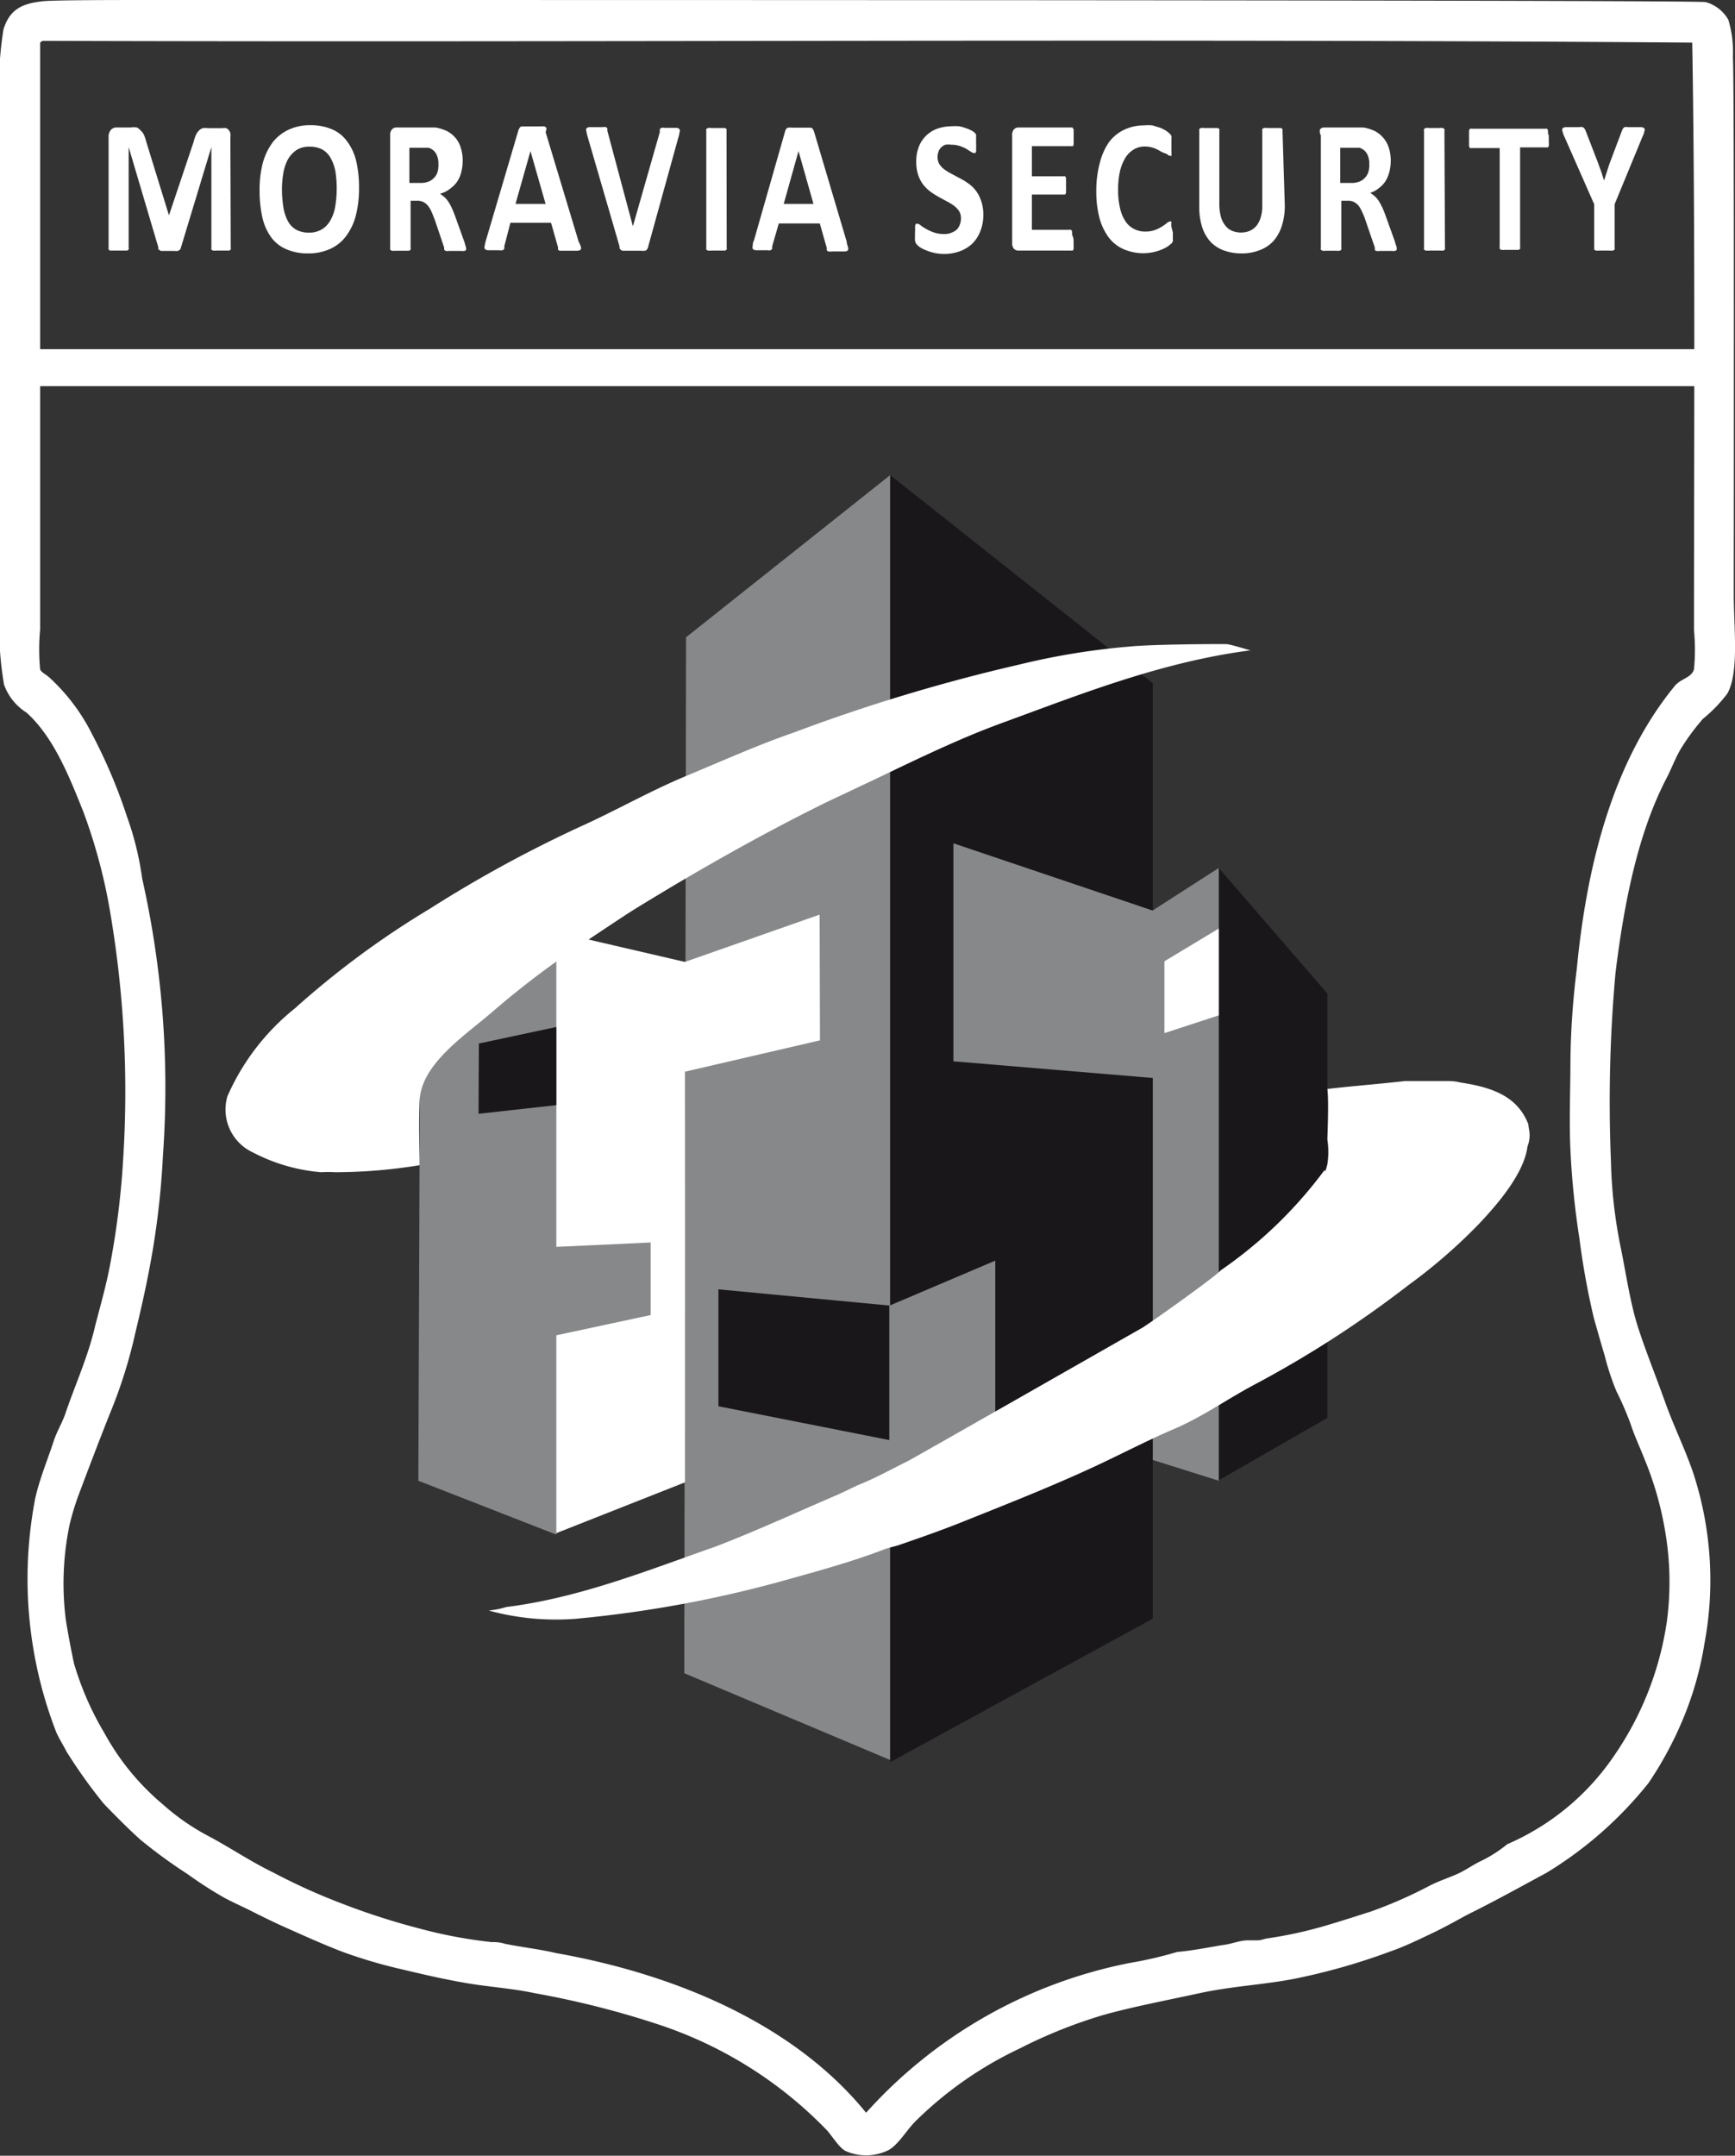 <svg xmlns="http://www.w3.org/2000/svg" viewBox="0 0 98.58 122.42">
  <rect x="0" y="0" width="98.58" height="122.42" fill="#333333" stroke="none"/>
  <title>mse_logo_footer</title>
  <g>
    <path d="M87.86,106.36c-1.54.83-2.83,1.55-4.34,2.3-.46.23-1.19.67-2.24,1.17-.76.36-1.5.72-2.31,1a36,36,0,0,1-5.17,1.49c-1.78.38-3.7.45-5.64.87s-3.74.76-5.44,1.23a27.8,27.8,0,0,0-4.76,1.9,21.4,21.4,0,0,0-5.9,4.1c-.53.51-1,1.37-1.59,1.69a2.9,2.9,0,0,1-2.41.05c-.38-.19-.73-.79-1.07-1.18a23.56,23.56,0,0,0-9.54-6,51.11,51.11,0,0,0-7.07-1.79c-1.26-.27-2.55-.35-3.8-.56s-2.43-.48-3.64-.77a28.45,28.45,0,0,1-3.43-1c-1.05-.4-2.05-.85-3.06-1.3-.8-.35-1.55-.72-2.32-1.11-.22-.11-1.13-.53-1.44-.71a22.38,22.38,0,0,1-2-1.29,29.46,29.46,0,0,1-2.57-1.86c-.41-.31-1.92-1.83-2.25-2.19a29.56,29.56,0,0,1-2.09-2.93c-.19-.38-.41-.71-.58-1.09A24.09,24.09,0,0,1,2,85.1c.25-1.13.71-2.21,1.07-3.32.18-.53.48-1,.67-1.58C4.3,78.56,5,77.06,5.41,75.28c.3-1.16.64-2.33.87-3.59A46.47,46.47,0,0,0,7,65.79a60.69,60.69,0,0,0-.82-14.45,31.51,31.51,0,0,0-1.44-5.23c-.8-2-1.69-4.25-3.23-5.64A3.11,3.11,0,0,1,.23,38.88,18.89,18.89,0,0,1,0,34.37V6.12a19,19,0,0,1,.2-4.46C.54.57,1.21.21,2.36.08,2.77,0,6.81,0,8.37,0,36,0,96.55,0,96.92.12a2.14,2.14,0,0,1,1.28,1,6.26,6.26,0,0,1,.26,2.09c.08,1.16.05,21.77.05,30.58,0,1.85.31,4.38-.36,5.59a8.24,8.24,0,0,1-1.39,1.44,12.72,12.72,0,0,0-1.18,1.58c-.37.57-.59,1.23-.92,1.85-1.55,3-2.36,6.84-2.87,11a81.54,81.54,0,0,0-.26,10.66,27.49,27.49,0,0,0,.57,5c.32,1.59.54,3.16,1,4.56s1,2.72,1.49,4.1,1.11,2.62,1.59,4a19.53,19.53,0,0,1,.66,9.79,18.77,18.77,0,0,1-1.23,4.3,20.58,20.58,0,0,1-1.94,3.59A22,22,0,0,1,87.86,106.36ZM2.28,2.43V35.75a12.06,12.06,0,0,0,0,2.26c.06.17.29.26.52.46a11.06,11.06,0,0,1,2.41,3.18,30.28,30.28,0,0,1,2,4.71,17.29,17.29,0,0,1,.87,3.54A54,54,0,0,1,9.26,65.59a46.7,46.7,0,0,1-.57,5.33c-.28,1.68-.63,3.23-1,4.77a27.77,27.77,0,0,1-1.39,4.45c-.53,1.3-1.68,4.34-1.72,4.46a14.86,14.86,0,0,0-.63,2,16.37,16.37,0,0,0-.21,5.39c.14.87.29,1.65.46,2.46a17.17,17.17,0,0,0,1.75,4,14.08,14.08,0,0,0,3.28,4,13,13,0,0,0,2.56,1.79c1.22.64,2.42,1.46,3.74,2.1a35,35,0,0,0,4,1.8,39.85,39.85,0,0,0,4.31,1.38,26.72,26.72,0,0,0,4.1.77,2.3,2.3,0,0,1,.77.1c1,.2,2,.31,2.87.52,7.22,1.28,13.72,4.25,17.63,9.07a27.17,27.17,0,0,1,15-8.51,22.45,22.45,0,0,0,2.67-.62c1-.09,1.85-.28,2.71-.41.41-.06.83-.23,1.23-.25.23,0,.41,0,.62,0s.37-.08.56-.11a24,24,0,0,0,3.44-.76c.87-.26,1.68-.52,2.46-.77a25.53,25.53,0,0,0,3.38-1.49c.56-.28,1.28-.51,1.69-.72s.69-.41,1.08-.61a7.45,7.45,0,0,0,1.59-1,14.07,14.07,0,0,0,6-4.92,18,18,0,0,0,3.07-7.74,17,17,0,0,0-.1-5.12,18.74,18.74,0,0,0-1.18-4.11c-.26-.67-.55-1.27-.77-1.94a17.83,17.83,0,0,0-.82-1.9,14.45,14.45,0,0,1-.66-2c-.21-.7-.42-1.44-.62-2.15a43.47,43.47,0,0,1-.82-4.52,46.69,46.69,0,0,1-.51-5c-.08-1.72,0-3.46,0-5.18a45.5,45.5,0,0,1,.36-5.12C90.21,48.55,91.86,43,95.12,39c.36-.48,1-.49,1.13-1a11.55,11.55,0,0,0,0-2.21c0-11,.08-22.83-.1-33.37-31.08-.24-62.54,0-93.71-.1A.26.26,0,0,0,2.28,2.43Z" fill="#fff" fill-rule="evenodd"/>
    <polygon points="50.58 99.95 38.88 95.02 38.93 63.4 38.94 59.38 38.98 36.19 50.58 26.98 50.58 99.95" fill="#878889"/>
    <g>
      <polygon points="75.42 80.52 69.24 84.07 69.24 49.28 75.42 56.42 75.42 80.52" fill="#1a171b"/>
      <polygon points="65.5 91.92 50.58 100.07 50.58 26.98 65.5 38.8 65.5 91.92" fill="#1a171b"/>
      <polygon points="38.93 54.63 38.92 84.18 31.52 87.1 31.52 52.91 38.93 54.63" fill="#fff"/>
      <polygon points="69.25 84.09 65.5 82.91 65.5 51.7 69.25 49.29 69.25 84.09" fill="#878889"/>
      <polygon points="46.57 51.94 38.85 54.65 38.83 60.88 46.59 59.08 46.57 51.94" fill="#fff"/>
      <polygon points="56.55 71.59 50.48 74.17 50.55 87.75 56.55 85.62 56.55 71.59" fill="#878889"/>
      <polygon points="69.25 52.73 66.16 54.59 66.16 58.67 69.25 57.66 69.25 52.73" fill="#fff"/>
      <g>
        <polygon points="31.61 87.15 23.77 84.09 23.88 55.22 31.61 47.71 31.61 87.15" fill="#878889"/>
        <polygon points="36.97 74.68 31.56 75.84 31.56 70.81 36.97 70.56 36.97 74.68" fill="#878889"/>
        <polygon points="31.61 62.76 27.19 63.25 27.21 59.26 31.61 58.32 31.61 62.76" fill="#1a171b"/>
      </g>
      <polygon points="50.53 81.78 40.82 79.86 40.82 73.22 50.53 74.14 50.53 81.78" fill="#1a171b"/>
    </g>
    <polygon points="65.79 51.81 65.78 61.24 54.17 60.27 54.17 47.89 65.79 51.81" fill="#878889"/>
    <path d="M79.84,61.39c.34,0,1.66,0,1.66,0s.57,0,.58,0c.3,0,.58,0,.87.08,1.89.28,3.28.81,3.89,2.38,0,.17.08.42.07.64a1.73,1.73,0,0,1-.12.61c-.19,1.54-1.71,3.31-2.86,4.51A31,31,0,0,1,80,73a61.13,61.13,0,0,1-8.76,5.65c-1.52.81-2.94,1.82-4.51,2.49s-3.08,1.47-4.62,2.18c-2.31,1.07-4.66,2-7.31,3.06-1.19.48-2.44.92-3.69,1.35-.28.1-.53.13-.88.26-1.52.59-3.35,1.12-5.13,1.61a67.37,67.37,0,0,1-12.4,2.33,14.49,14.49,0,0,1-4.93-.47v0a5.26,5.26,0,0,0,1-.2c4.15-.52,8-2.07,11.88-3.43C42.82,87,45,86,47.32,85c.49-.2,1-.47,1.45-.67,1-.4,1.9-.91,2.8-1.35.25-.12,11.79-6.7,13.23-7.52.1,0,4.32-3,4.56-3.32a24.8,24.8,0,0,0,5.91-5.71c0,.22.07,0,.15-.32a4.06,4.06,0,0,0,0-1.39c0-.21.1-2.14,0-2.88C76.89,61.67,78.36,61.56,79.84,61.39Z" fill="#fff" fill-rule="evenodd"/>
    <path d="M64.15,36.72c1.36-.14,5.27-.15,5.54-.14s1.48.41,1.38.35c-5.13.66-9.81,2.55-14.2,4.15-2.13.78-4.26,1.79-6.31,2.77-1.05.51-3.58,1.69-3.79,1.8-3.69,1.82-7.5,4-10.82,6.05-.45.28-2.14,1.41-2.56,1.69a50.4,50.4,0,0,0-5.33,4c-1.58,1.38-4.14,3-4.22,5.14-.06,1.4,0,2.88,0,3.64a30.05,30.05,0,0,1-4.82.4,6.07,6.07,0,0,0-.77,0,10.17,10.17,0,0,1-3.89-1.13,2.68,2.68,0,0,1-1.44-3.18,13.17,13.17,0,0,1,3.84-5,49.83,49.83,0,0,1,7.64-5.64A72.63,72.63,0,0,1,33,46.93c2-.9,3.91-2,6-2.87s4.1-1.77,6.1-2.46a100.47,100.47,0,0,1,12.77-3.85A40.55,40.55,0,0,1,64.15,36.72Z" fill="#fff" fill-rule="evenodd"/>
    <g>
      <path d="M13.11,14.07a.14.14,0,0,1,0,.09.16.16,0,0,1-.09.07l-.18,0h-.56a.58.58,0,0,1-.17,0,.15.15,0,0,1-.1-.07.24.24,0,0,1,0-.09V8.35h0l-1.73,5.71a.23.23,0,0,1-.06.12.35.35,0,0,1-.12.07.6.6,0,0,1-.18,0H9.33l-.19,0L9,14.16a.12.12,0,0,1,0-.1L7.31,8.35h0v5.72a.14.14,0,0,1,0,.09.16.16,0,0,1-.09.07l-.18,0H6.44l-.18,0a.16.16,0,0,1-.09-.07.24.24,0,0,1,0-.09V7.81a.62.62,0,0,1,.12-.42.41.41,0,0,1,.33-.15h.8a1.28,1.28,0,0,1,.36,0A.7.7,0,0,1,8,7.42a.76.76,0,0,1,.18.24,2.54,2.54,0,0,1,.13.39l1.29,4.18h0L11,8.06a2.54,2.54,0,0,1,.13-.39.79.79,0,0,1,.17-.25.46.46,0,0,1,.22-.14,1,1,0,0,1,.3,0h.82a.46.46,0,0,1,.21,0,.33.33,0,0,1,.15.11.51.51,0,0,1,.09.18.88.88,0,0,1,0,.24Z" fill="#fff"/>
      <path d="M20.4,10.67a6.19,6.19,0,0,1-.18,1.56,3.34,3.34,0,0,1-.55,1.17,2.28,2.28,0,0,1-.9.73,2.91,2.91,0,0,1-1.25.26,3,3,0,0,1-1.21-.22,2.08,2.08,0,0,1-.87-.65,3.06,3.06,0,0,1-.52-1.12,6.85,6.85,0,0,1-.17-1.61,6,6,0,0,1,.18-1.53,3.57,3.57,0,0,1,.55-1.16,2.48,2.48,0,0,1,.91-.73,2.83,2.83,0,0,1,1.24-.26,3,3,0,0,1,1.2.22A2,2,0,0,1,19.7,8a3,3,0,0,1,.53,1.11A6.59,6.59,0,0,1,20.4,10.67Zm-1.27.08a6.24,6.24,0,0,0-.07-1A2.47,2.47,0,0,0,18.8,9a1.26,1.26,0,0,0-.47-.5,1.5,1.5,0,0,0-.74-.17,1.31,1.31,0,0,0-.74.19,1.56,1.56,0,0,0-.49.53,2.47,2.47,0,0,0-.26.78,5.46,5.46,0,0,0-.08.93,6.47,6.47,0,0,0,.08,1,2.47,2.47,0,0,0,.25.78,1.2,1.2,0,0,0,.47.5,1.47,1.47,0,0,0,.74.17,1.35,1.35,0,0,0,.75-.2,1.37,1.37,0,0,0,.48-.53,2.24,2.24,0,0,0,.26-.78A5.8,5.8,0,0,0,19.13,10.75Z" fill="#fff"/>
      <path d="M26.48,14.08a.3.3,0,0,1,0,.1s0,.05-.09.07a.77.77,0,0,1-.2,0h-.68a.48.48,0,0,1-.18,0,.22.22,0,0,1-.09-.07.37.37,0,0,1,0-.11l-.53-1.57c-.07-.18-.13-.34-.19-.47a1.3,1.3,0,0,0-.21-.35.75.75,0,0,0-.26-.21.74.74,0,0,0-.34-.07h-.38v2.68a.14.14,0,0,1,0,.09.15.15,0,0,1-.1.07l-.18,0h-.59a.74.74,0,0,1-.19,0,.18.18,0,0,1-.1-.07.24.24,0,0,1,0-.09V7.69a.46.46,0,0,1,.1-.34.33.33,0,0,1,.26-.11h1.93l.28,0a2.6,2.6,0,0,1,.65.2,1.69,1.69,0,0,1,.49.39,1.58,1.58,0,0,1,.3.56,2.35,2.35,0,0,1,.11.74,2.55,2.55,0,0,1-.08.64,1.73,1.73,0,0,1-.22.52,1.52,1.52,0,0,1-.37.39A1.47,1.47,0,0,1,25,11l.25.19a1.43,1.43,0,0,1,.22.26,2.43,2.43,0,0,1,.2.36c.06.13.12.28.18.44l.5,1.39a1.74,1.74,0,0,1,.09.3A.49.49,0,0,1,26.48,14.08ZM24.91,9.31a1.16,1.16,0,0,0-.13-.58.73.73,0,0,0-.44-.34l-.21,0-.32,0h-.55v2h.62a1.25,1.25,0,0,0,.45-.07.81.81,0,0,0,.32-.21.79.79,0,0,0,.2-.31A1.42,1.42,0,0,0,24.91,9.31Z" fill="#fff"/>
      <path d="M32.88,13.73A1.82,1.82,0,0,1,33,14a.22.22,0,0,1,0,.17.3.3,0,0,1-.18.07H32l-.2,0a.15.15,0,0,1-.09-.06.33.33,0,0,1,0-.12l-.4-1.41H29L28.65,14a.32.32,0,0,1,0,.13.16.16,0,0,1-.1.08.45.45,0,0,1-.19,0h-.65a.27.27,0,0,1-.17-.08.25.25,0,0,1,0-.18,2,2,0,0,1,.07-.3l1.84-6.23a.52.52,0,0,1,.07-.15.2.2,0,0,1,.11-.09l.23,0h.81a1.18,1.18,0,0,1,.25,0,.22.22,0,0,1,.13.09A.59.59,0,0,1,31,7.5ZM30.14,8.58h0l-.85,3H31Z" fill="#fff"/>
      <path d="M36.83,14a.34.34,0,0,1-.06.15.19.19,0,0,1-.12.09,1,1,0,0,1-.23,0h-.91l-.15,0-.1-.06-.06-.08,0-.11L33.39,7.77a1.82,1.82,0,0,1-.07-.31.2.2,0,0,1,0-.17.3.3,0,0,1,.19-.07h.72a.49.49,0,0,1,.19,0,.14.14,0,0,1,.09.08l0,.13,1.45,5.42h0L37.49,7.5a.53.53,0,0,1,0-.15.2.2,0,0,1,.09-.09.49.49,0,0,1,.19,0h.67a.25.25,0,0,1,.17.08.25.25,0,0,1,0,.18,2,2,0,0,1-.07.3Z" fill="#fff"/>
      <path d="M41.29,14.07a.14.14,0,0,1,0,.09.15.15,0,0,1-.1.07l-.18,0h-.59a.74.74,0,0,1-.19,0,.15.15,0,0,1-.1-.07.14.14,0,0,1,0-.09V7.43a.16.16,0,0,1,0-.09.18.18,0,0,1,.1-.07.74.74,0,0,1,.19,0H41l.18,0a.15.15,0,0,1,.1.07.16.16,0,0,1,0,.09Z" fill="#fff"/>
      <path d="M48.11,13.73c0,.13.06.23.07.31a.22.22,0,0,1,0,.17.25.25,0,0,1-.18.07h-.72a.69.69,0,0,1-.2,0,.14.14,0,0,1-.1-.06.73.73,0,0,1,0-.12l-.4-1.41H44.25L43.87,14a.32.32,0,0,1,0,.13.18.18,0,0,1-.09.08.49.49,0,0,1-.19,0h-.66a.22.22,0,0,1-.16-.08.3.3,0,0,1,0-.18c0-.07,0-.17.07-.3L44.6,7.49a.52.52,0,0,1,.06-.15.19.19,0,0,1,.12-.09,1,1,0,0,1,.22,0h.81l.26,0a.19.19,0,0,1,.12.09.59.59,0,0,1,.07.16ZM45.37,8.58h0l-.84,3h1.69Z" fill="#fff"/>
      <path d="M55.87,12.16a2.47,2.47,0,0,1-.18,1,2.05,2.05,0,0,1-.47.7,2.19,2.19,0,0,1-.71.42,2.61,2.61,0,0,1-.85.14,2.65,2.65,0,0,1-.58-.06,2.6,2.6,0,0,1-.47-.15,1.79,1.79,0,0,1-.34-.17.83.83,0,0,1-.19-.17.41.41,0,0,1-.09-.2,3.47,3.47,0,0,1,0-.38A2.27,2.27,0,0,1,52,13a.5.5,0,0,1,0-.19.19.19,0,0,1,.05-.1.11.11,0,0,1,.08,0,.3.3,0,0,1,.18.09,2.41,2.41,0,0,0,.31.2,2.61,2.61,0,0,0,.44.2,1.78,1.78,0,0,0,.59.09,1,1,0,0,0,.4-.07,1.11,1.11,0,0,0,.3-.17.75.75,0,0,0,.18-.28,1,1,0,0,0,.07-.38.78.78,0,0,0-.11-.41,1.37,1.37,0,0,0-.29-.3,3.18,3.18,0,0,0-.41-.25l-.46-.25a4.66,4.66,0,0,1-.47-.3,2.11,2.11,0,0,1-.4-.39,1.92,1.92,0,0,1-.29-.55,2.37,2.37,0,0,1-.11-.75,2.24,2.24,0,0,1,.16-.89,1.76,1.76,0,0,1,1.06-1,2.55,2.55,0,0,1,.78-.13,3.28,3.28,0,0,1,.43,0,2.22,2.22,0,0,1,.39.11,1.72,1.72,0,0,1,.33.14.7.7,0,0,1,.19.14.24.24,0,0,1,.06.09.62.62,0,0,1,0,.1s0,.09,0,.16v.23a2.1,2.1,0,0,1,0,.27.9.9,0,0,1,0,.18.19.19,0,0,1-.05.1.1.1,0,0,1-.08,0,.37.37,0,0,1-.16-.07l-.27-.17a2.57,2.57,0,0,0-.37-.16,1.45,1.45,0,0,0-.47-.07,1.23,1.23,0,0,0-.35,0,.67.67,0,0,0-.24.16.61.61,0,0,0-.15.24,1,1,0,0,0-.05.3.78.78,0,0,0,.11.41,1.17,1.17,0,0,0,.29.3,3.18,3.18,0,0,0,.41.25l.47.25a3.31,3.31,0,0,1,.47.29,1.77,1.77,0,0,1,.42.4,2,2,0,0,1,.29.54A2.31,2.31,0,0,1,55.87,12.16Z" fill="#fff"/>
      <path d="M61,13.7c0,.11,0,.2,0,.27a.71.71,0,0,1,0,.17.15.15,0,0,1-.06.09.09.09,0,0,1-.07,0h-3a.35.35,0,0,1-.26-.1.49.49,0,0,1-.1-.35V7.69a.46.46,0,0,1,.1-.34.33.33,0,0,1,.26-.11h3a.09.09,0,0,1,.07,0s0,.05.06.09a.74.74,0,0,1,0,.17,1.87,1.87,0,0,1,0,.27,1.84,1.84,0,0,1,0,.26.65.65,0,0,1,0,.17s0,.08-.06.1a.09.09,0,0,1-.07,0H58.63v1.71h1.8a.13.13,0,0,1,.08,0,.35.35,0,0,1,.06.09c0,.05,0,.1,0,.17a2,2,0,0,1,0,.26,1.93,1.93,0,0,1,0,.26c0,.07,0,.12,0,.17a.35.35,0,0,1-.06.09l-.08,0h-1.8v2h2.15a.09.09,0,0,1,.07,0,.17.17,0,0,1,.06.1.61.61,0,0,1,0,.17C61,13.51,61,13.6,61,13.7Z" fill="#fff"/>
      <path d="M66.64,13.2v.23c0,.06,0,.12,0,.16a.34.34,0,0,1,0,.12l-.07.11-.2.16a2,2,0,0,1-.36.19,2.72,2.72,0,0,1-.48.15,2.81,2.81,0,0,1-1.69-.17,2.15,2.15,0,0,1-.84-.66,3.28,3.28,0,0,1-.53-1.11,5.87,5.87,0,0,1-.18-1.54,6,6,0,0,1,.2-1.59A3.59,3.59,0,0,1,63,8.09a2.31,2.31,0,0,1,.87-.72A2.64,2.64,0,0,1,65,7.12a2.61,2.61,0,0,1,.48,0l.42.13a2,2,0,0,1,.36.18,1.64,1.64,0,0,1,.22.18.49.49,0,0,1,.08.12.4.4,0,0,1,0,.13s0,.11,0,.18,0,.15,0,.25,0,.2,0,.28a.69.69,0,0,1,0,.18.19.19,0,0,1,0,.1.09.09,0,0,1-.07,0,.28.28,0,0,1-.18-.1L66,8.63a2,2,0,0,0-.41-.21,1.5,1.5,0,0,0-.55-.1,1.17,1.17,0,0,0-.64.18,1.44,1.44,0,0,0-.47.48,2.69,2.69,0,0,0-.3.77,4.52,4.52,0,0,0-.1,1,4.24,4.24,0,0,0,.11,1.07,2.15,2.15,0,0,0,.31.75,1.23,1.23,0,0,0,.48.43,1.34,1.34,0,0,0,.64.15,1.57,1.57,0,0,0,.56-.09,2.13,2.13,0,0,0,.4-.2,2.6,2.6,0,0,0,.28-.2.28.28,0,0,1,.17-.08.08.08,0,0,1,.07,0,.12.12,0,0,1,0,.08c0,.05,0,.11,0,.19Z" fill="#fff"/>
      <path d="M73,11.65a3.72,3.72,0,0,1-.16,1.15,2.43,2.43,0,0,1-.47.87,2,2,0,0,1-.78.53,2.71,2.71,0,0,1-1.06.19,2.93,2.93,0,0,1-1-.17,2,2,0,0,1-.76-.5,2.27,2.27,0,0,1-.47-.84,3.76,3.76,0,0,1-.16-1.17V7.43a.29.29,0,0,1,0-.09.15.15,0,0,1,.1-.07.74.74,0,0,1,.19,0H69l.18,0a.15.15,0,0,1,.1.07.16.16,0,0,1,0,.09v4.15a2.65,2.65,0,0,0,.09.73,1.38,1.38,0,0,0,.25.5.94.94,0,0,0,.39.3,1.35,1.35,0,0,0,1,0,1.14,1.14,0,0,0,.39-.3,1.49,1.49,0,0,0,.24-.49,2.21,2.21,0,0,0,.08-.66V7.43a.16.16,0,0,1,0-.09.15.15,0,0,1,.1-.07.64.64,0,0,1,.19,0h.58l.18,0a.15.15,0,0,1,.1.07.29.29,0,0,1,0,.09Z" fill="#fff"/>
      <path d="M79.36,14.08a.31.31,0,0,1,0,.1.22.22,0,0,1-.09.07.85.85,0,0,1-.2,0h-.68a.44.44,0,0,1-.18,0s-.08,0-.09-.07a.37.37,0,0,1,0-.11l-.54-1.57a3.05,3.05,0,0,0-.19-.47,1.62,1.62,0,0,0-.2-.35.86.86,0,0,0-.26-.21.74.74,0,0,0-.34-.07h-.38v2.68a.14.14,0,0,1,0,.09.15.15,0,0,1-.1.07.74.74,0,0,1-.19,0h-.58a.74.74,0,0,1-.19,0,.15.15,0,0,1-.1-.07.14.14,0,0,1,0-.09V7.69A.46.46,0,0,1,75,7.35a.31.31,0,0,1,.25-.11h1.94l.27,0a2.36,2.36,0,0,1,.65.2,1.62,1.62,0,0,1,.8.95,2.35,2.35,0,0,1,.11.74,2.55,2.55,0,0,1-.08.64,2,2,0,0,1-.22.52,1.52,1.52,0,0,1-.37.39,1.47,1.47,0,0,1-.49.27l.25.19a1.43,1.43,0,0,1,.22.26,3.87,3.87,0,0,1,.2.36c.06.13.12.28.18.44l.5,1.39a1.74,1.74,0,0,1,.09.3A.44.44,0,0,1,79.36,14.08ZM77.8,9.31a1.16,1.16,0,0,0-.13-.58.73.73,0,0,0-.44-.34l-.21,0-.33,0h-.54v2h.62a1.25,1.25,0,0,0,.45-.07.81.81,0,0,0,.32-.21.92.92,0,0,0,.2-.31A1.42,1.42,0,0,0,77.8,9.31Z" fill="#fff"/>
      <path d="M82.1,14.07a.14.14,0,0,1,0,.09.15.15,0,0,1-.1.07.74.74,0,0,1-.19,0H81.2a.74.74,0,0,1-.19,0,.15.15,0,0,1-.1-.07.14.14,0,0,1,0-.09V7.43a.16.16,0,0,1,0-.09.15.15,0,0,1,.1-.07.74.74,0,0,1,.19,0h.58a.74.74,0,0,1,.19,0,.15.15,0,0,1,.1.07.16.16,0,0,1,0,.09Z" fill="#fff"/>
      <path d="M88,7.82c0,.11,0,.2,0,.27a.6.6,0,0,1,0,.18.14.14,0,0,1-.06.1.13.13,0,0,1-.07,0h-1.5v5.66a.14.14,0,0,1,0,.09.15.15,0,0,1-.1.07l-.18,0h-.59a.74.74,0,0,1-.19,0,.18.18,0,0,1-.1-.07.14.14,0,0,1,0-.09V8.41H83.61a.12.12,0,0,1-.08,0,.29.29,0,0,1-.06-.1,1.64,1.64,0,0,1,0-.18,2.1,2.1,0,0,1,0-.27,2.18,2.18,0,0,1,0-.27,1.64,1.64,0,0,1,0-.18.29.29,0,0,1,.06-.1.11.11,0,0,1,.08,0h4.21a.11.11,0,0,1,.07,0,.14.14,0,0,1,.06.1.6.6,0,0,1,0,.18C88,7.62,88,7.72,88,7.82Z" fill="#fff"/>
      <path d="M91.74,11.6v2.47a.14.14,0,0,1,0,.09.15.15,0,0,1-.1.07.64.64,0,0,1-.19,0h-.58a.74.74,0,0,1-.19,0,.15.15,0,0,1-.1-.07.14.14,0,0,1,0-.09V11.6L88.89,7.77a1.3,1.3,0,0,1-.11-.31.19.19,0,0,1,0-.17.31.31,0,0,1,.2-.07h.73a.56.56,0,0,1,.21,0,.2.2,0,0,1,.1.08.35.35,0,0,1,.07.12l.67,1.73c.06.16.12.34.19.52s.12.38.19.58h0l.18-.56c.06-.19.12-.37.18-.53l.65-1.72a.81.81,0,0,1,.06-.13.22.22,0,0,1,.1-.09.49.49,0,0,1,.19,0h.73a.31.31,0,0,1,.2.07.19.19,0,0,1,0,.17,1.17,1.17,0,0,1-.11.31Z" fill="#fff"/>
    </g>
    <rect x="0.87" y="19.83" width="96.83" height="2.1" fill="#fff"/>
  </g>
</svg>
